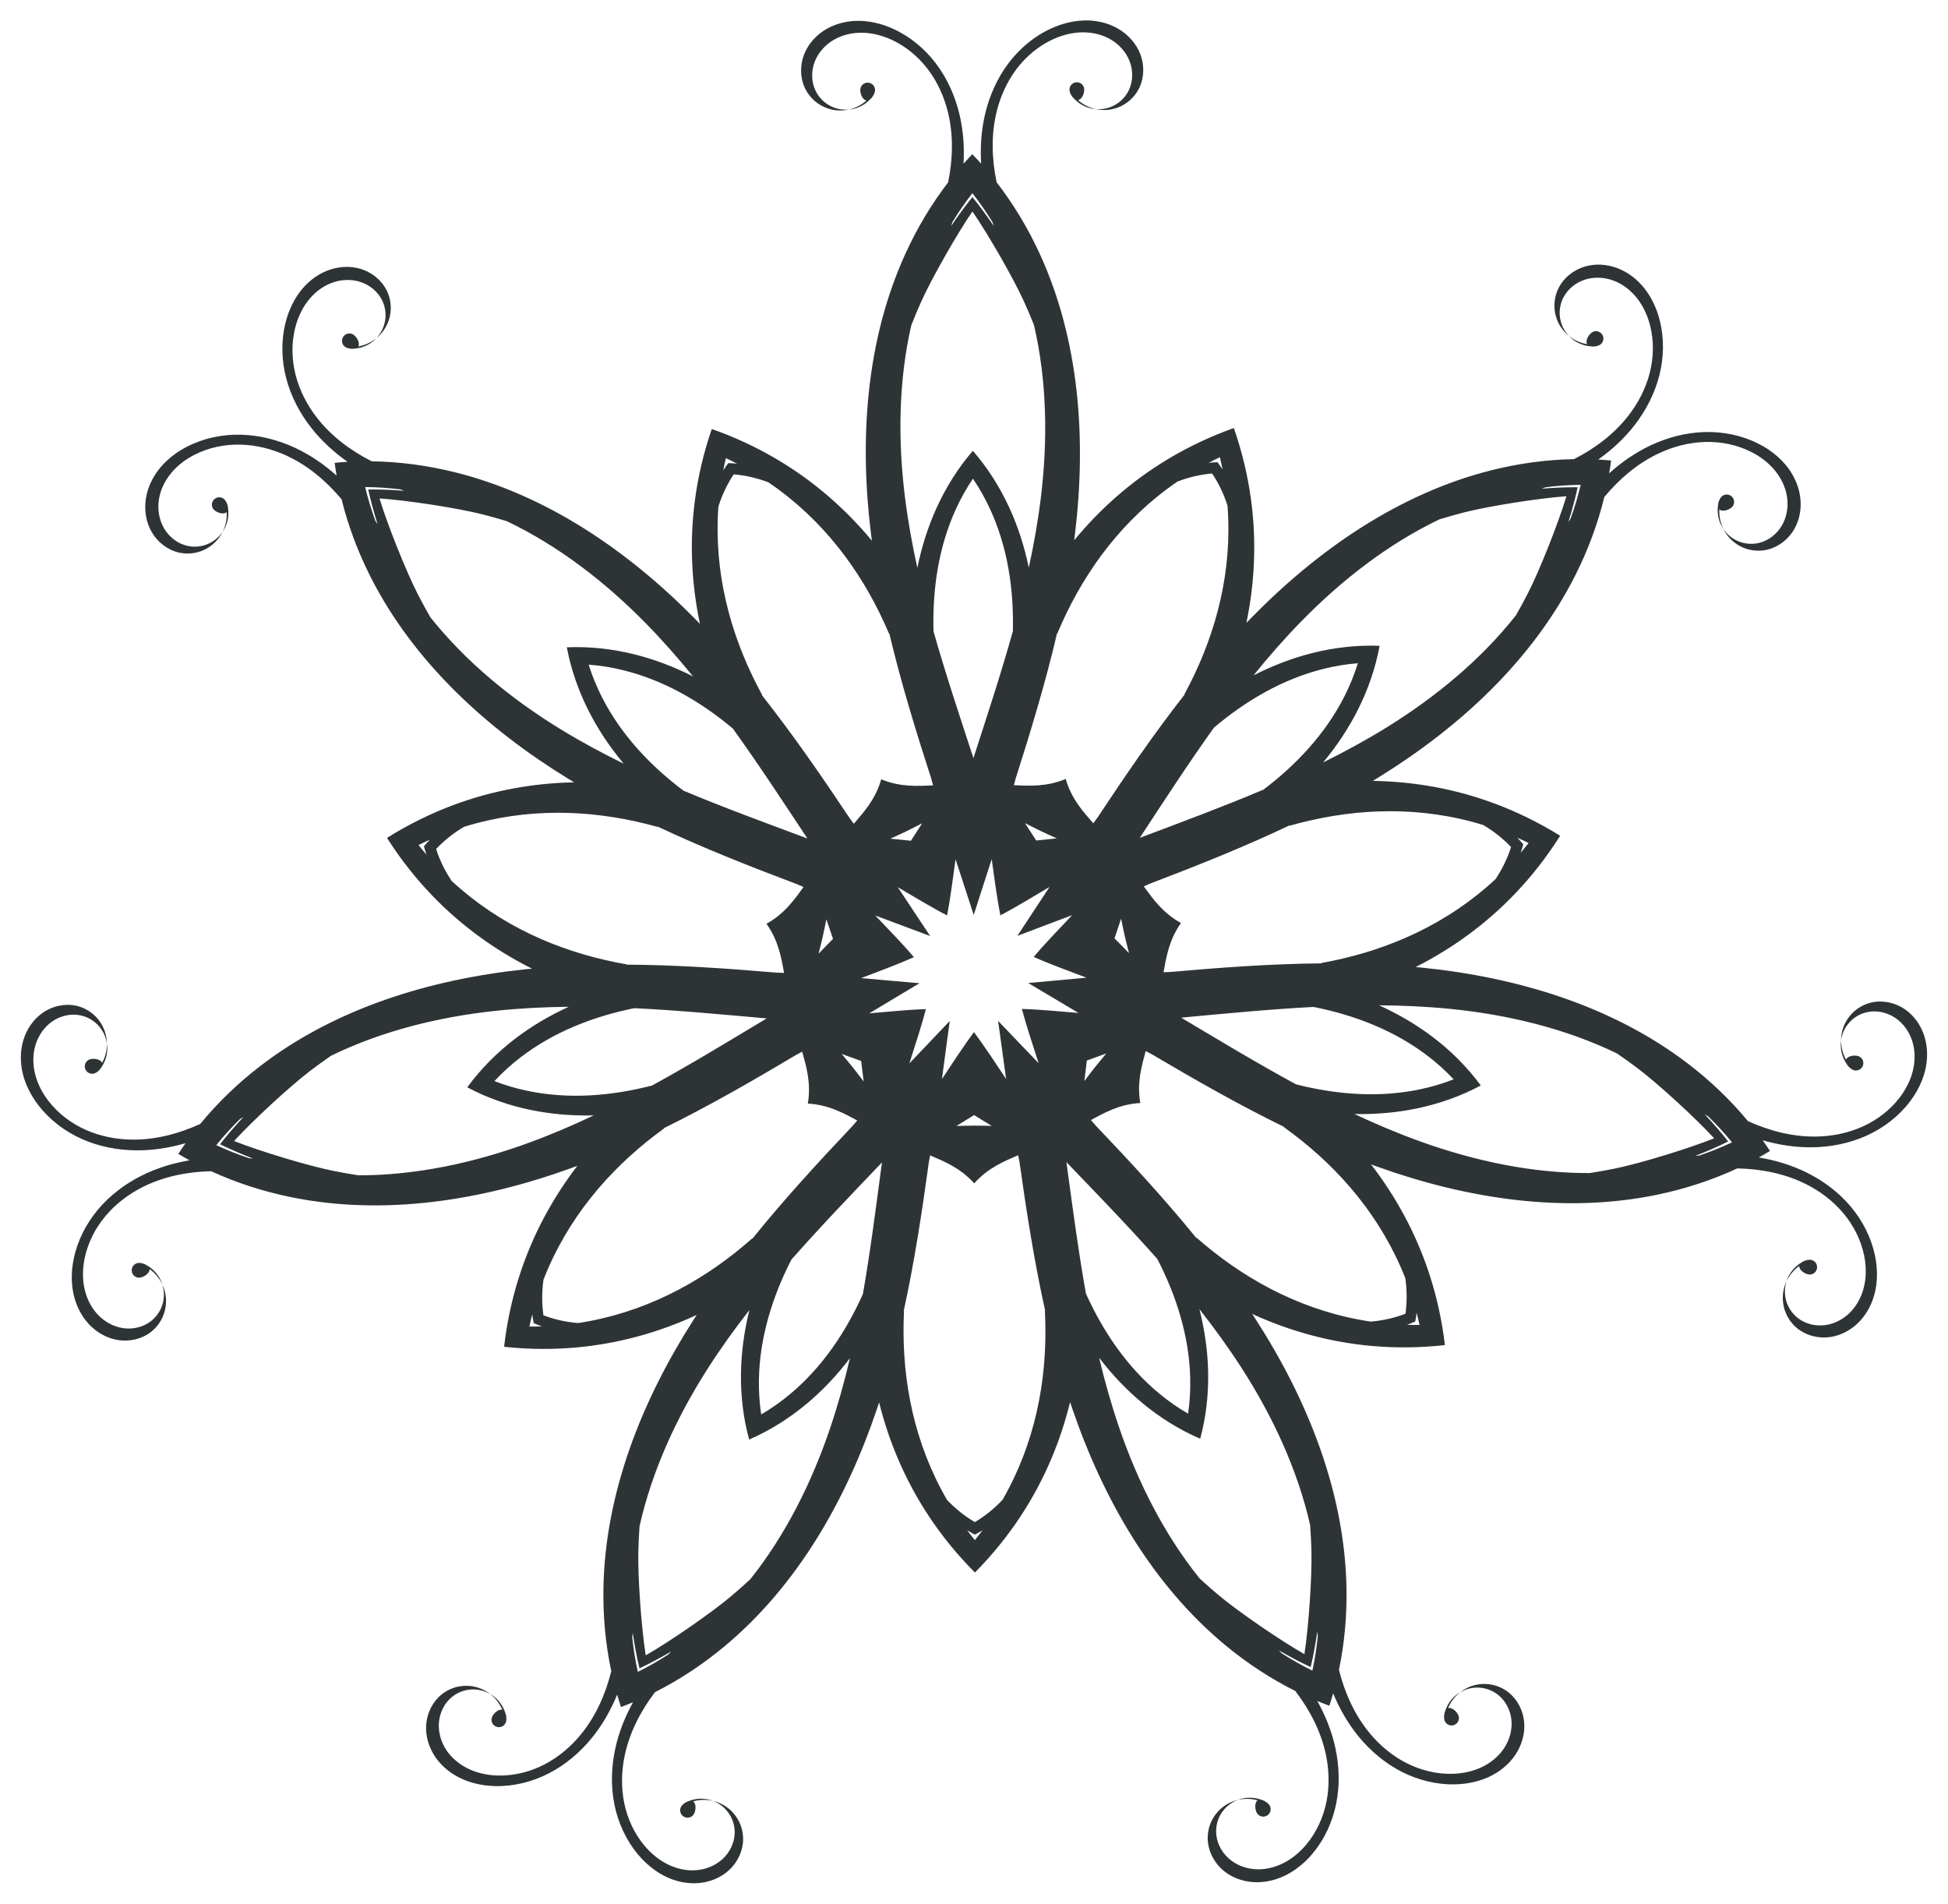 <?xml version="1.0" encoding="UTF-8"?>
<!DOCTYPE svg  PUBLIC '-//W3C//DTD SVG 1.1//EN'  'http://www.w3.org/Graphics/SVG/1.1/DTD/svg11.dtd'>
<svg enable-background="new 0 0 1673.549 1635.079" version="1.1" viewBox="0 0 1673.5 1635.1" xml:space="preserve" xmlns="http://www.w3.org/2000/svg">
<g fill="#2E3436">
	<path d="m1060 367.65c-20.043 7.119-38.948 16.091-56.344 26.514-32.126 19.25-58.85 43.21-80.849 69.911 0.243-1.881 0.486-3.761 0.714-5.645 9.798-81.262 3.855-166.15-30.329-240.52-9.987-21.733-22.369-42.442-37.019-61.354-4.105-19.875-4.814-40.41-0.105-60.06 3.193-13.326 8.896-26.124 17.13-37.078 8.234-10.953 19.054-20.037 31.524-25.718 7.734-3.523 16.112-5.721 24.608-5.911 8.497-0.189 17.116 1.69 24.495 5.905 7.38 4.215 13.446 10.829 16.554 18.739 3.107 7.91 3.111 17.095-0.503 24.787-2.079 4.424-5.29 8.314-9.256 11.171-3.966 2.857-8.698 4.682-13.552 5.254-1.909 0.225-3.824 0.249-5.74 0.09 3.621 0.779 7.355 0.974 11.034 0.54 5.655-0.666 11.131-2.798 15.751-6.126 4.62-3.328 8.369-7.842 10.791-12.995 4.21-8.959 4.234-19.697 0.615-28.912-3.619-9.214-10.713-16.873-19.308-21.782-8.596-4.91-18.606-7.128-28.503-6.908-6.186 0.138-12.332 1.2-18.264 2.977-0.89 0.267-1.788 0.537-2.668 0.836l-7e-4 -0.002c-2.638 0.898-5.223 1.948-7.756 3.102-14.526 6.616-27.14 17.186-36.731 29.944-9.591 12.758-16.202 27.649-19.921 43.171-3.375 14.083-4.354 28.557-3.499 43.002-2.469-2.755-4.991-5.462-7.566-8.117-2.565 2.665-5.078 5.381-7.537 8.145 0.802-14.448-0.23-28.918-3.657-42.989-3.777-15.508-10.442-30.374-20.08-43.097-9.638-12.723-22.292-23.246-36.841-29.809-2.538-1.145-5.126-2.186-7.768-3.074l-7e-4 0.002c-0.881-0.296-1.78-0.563-2.671-0.826-5.938-1.755-12.088-2.794-18.274-2.909-9.897-0.184-19.9 2.071-28.477 7.013-8.577 4.941-15.642 12.626-19.228 21.853-3.586 9.228-3.522 19.966 0.721 28.909 2.441 5.144 6.207 9.644 10.838 12.955 4.632 3.311 10.116 5.423 15.774 6.068 3.68 0.42 7.414 0.212 11.032-0.581-1.915 0.166-3.83 0.149-5.74-0.069-4.857-0.554-9.595-2.361-13.572-5.204s-7.202-6.721-9.297-11.137c-3.643-7.678-3.673-16.863-0.595-24.785 3.079-7.921 9.121-14.557 16.485-18.8 7.363-4.242 15.976-6.153 24.473-5.995 8.497 0.158 16.883 2.326 24.63 5.82 12.491 5.635 23.344 14.679 31.618 25.602 8.274 10.924 14.024 23.7 17.267 37.014 4.781 19.633 4.148 40.17 0.116 60.06-14.58 18.966-26.886 39.72-36.793 61.49-33.911 74.493-39.541 159.4-29.445 240.63 0.234 1.883 0.484 3.763 0.734 5.642-22.097-26.619-48.908-50.481-81.105-69.613-17.434-10.359-36.372-19.262-56.441-26.307-6.931 20.108-11.703 40.484-14.4 60.583-4.98 37.12-2.909 72.952 4.25 106.8-1.319-1.363-2.637-2.725-3.968-4.077-57.425-58.326-127.5-106.61-206.95-126.25-23.218-5.742-47.129-8.973-71.05-9.311-18.098-9.182-34.595-21.431-47.022-37.365-8.428-10.805-14.878-23.243-18.308-36.511-3.43-13.267-3.786-27.39-0.453-40.681 2.068-8.243 5.573-16.164 10.722-22.925 5.149-6.761 11.993-12.328 19.889-15.469 7.897-3.141 16.85-3.761 24.972-1.259 8.122 2.502 15.306 8.226 19.065 15.848 2.163 4.384 3.202 9.32 2.963 14.202-0.239 4.882-1.762 9.72-4.342 13.871-1.015 1.633-2.19 3.145-3.509 4.543 2.867-2.345 5.347-5.144 7.302-8.29 3.005-4.836 4.753-10.447 5.031-16.134 0.278-5.687-0.913-11.432-3.432-16.539-4.379-8.878-12.76-15.591-22.221-18.507-9.46-2.915-19.871-2.145-29.068 1.514-9.198 3.659-17.174 10.103-23.172 17.977-3.749 4.922-6.751 10.39-9.06 16.135-0.346 0.862-0.695 1.733-1.01 2.607l-0.002-5e-4c-0.943 2.623-1.733 5.298-2.411 7.998-3.884 15.482-3.485 31.934 0.51 47.388 3.995 15.453 11.516 29.906 21.332 42.492 8.907 11.419 19.612 21.209 31.439 29.546-3.693 0.213-7.382 0.497-11.064 0.855 0.484 3.667 1.041 7.325 1.669 10.971-10.796-9.635-22.752-17.85-35.89-23.944-14.479-6.716-30.258-10.774-46.215-11.172-15.957-0.397-32.073 2.934-46.276 10.218-2.477 1.27-4.905 2.645-7.246 4.157l8e-4 0.002c-0.78 0.504-1.55 1.041-2.311 1.573-5.074 3.548-9.722 7.709-13.668 12.474-6.315 7.623-10.788 16.849-12.272 26.636-1.485 9.786 0.119 20.102 5.097 28.658 4.979 8.557 13.414 15.202 23.052 17.461 5.543 1.299 11.41 1.16 16.886-0.396 5.477-1.557 10.548-4.528 14.579-8.549 2.623-2.616 4.788-5.664 6.424-8.987-1.064 1.601-2.271 3.087-3.632 4.445-3.461 3.452-7.828 6.029-12.53 7.366-4.702 1.337-9.745 1.44-14.504 0.325-8.274-1.939-15.474-7.642-19.748-14.988-4.273-7.346-5.694-16.207-4.42-24.61 1.274-8.402 5.15-16.327 10.572-22.872 5.422-6.545 12.345-11.75 19.907-15.628 12.194-6.252 26.031-9.098 39.73-8.757 13.7 0.342 27.274 3.812 39.705 9.579 18.331 8.503 33.992 21.802 47.029 37.356 5.738 23.224 14.292 45.785 25.135 67.104 37.098 72.958 99.971 130.3 169.77 173.05 1.618 0.991 3.244 1.967 4.869 2.944-34.589 0.679-69.961 6.764-104.99 20.008-18.969 7.171-37.737 16.427-55.758 27.725 11.4 17.956 24.354 34.391 38.387 49.031 25.917 27.037 55.222 47.759 86.149 63.265-1.887 0.181-3.775 0.363-5.662 0.56-81.405 8.53-162.84 33.213-227.74 83.089-18.966 14.573-36.4 31.253-51.579 49.743-18.463 8.425-38.325 13.685-58.53 13.467-13.702-0.148-27.448-2.86-39.96-8.45-12.511-5.59-23.775-14.117-32.088-25.01-5.156-6.756-9.163-14.435-11.238-22.676-2.075-8.242-2.161-17.063 0.306-25.195 2.468-8.133 7.566-15.519 14.586-20.309 7.021-4.79 15.974-6.837 24.277-5.025 4.776 1.042 9.283 3.308 12.951 6.538 3.668 3.231 6.5 7.438 8.138 12.043 0.644 1.812 1.093 3.673 1.365 5.576-0.046-3.704-0.688-7.387-1.929-10.878-1.907-5.365-5.205-10.23-9.477-13.993-4.273-3.763-9.508-6.414-15.07-7.628-9.671-2.111-20.145 0.255-28.324 5.834-8.177 5.579-14.066 14.199-16.94 23.671-2.874 9.473-2.809 19.726-0.392 29.325 1.511 6 3.914 11.756 6.966 17.143 0.458 0.808 0.921 1.624 1.409 2.415l-0.001 1e-3c1.462 2.373 3.061 4.658 4.75 6.872 9.683 12.689 22.794 22.635 37.367 29.147 14.573 6.511 30.561 9.643 46.522 9.815 14.481 0.156 28.81-2.11 42.702-6.158-2.137 3.02-4.214 6.081-6.23 9.183 3.169 1.908 6.376 3.753 9.618 5.535-14.264 2.433-28.142 6.659-41.097 13.131-14.279 7.133-27.289 16.939-37.549 29.167-10.259 12.228-17.703 26.905-20.864 42.551-0.551 2.729-0.99 5.484-1.268 8.257l0.002 4e-4c-0.092 0.924-0.153 1.861-0.211 2.788-0.39 6.179-0.034 12.407 1.23 18.464 2.023 9.69 6.447 18.94 13.174 26.203 6.725 7.263 15.79 12.44 25.584 13.883 9.794 1.442 20.249-1.009 28.024-7.136 4.472-3.524 8.021-8.197 10.218-13.45 2.198-5.253 3.036-11.07 2.406-16.728-0.41-3.682-1.443-7.275-3.021-10.626 0.588 1.83 0.998 3.701 1.211 5.612 0.541 4.858-0.167 9.88-2.054 14.389-1.887 4.51-4.95 8.517-8.789 11.542-6.675 5.26-15.623 7.333-24.031 6.095-8.408-1.239-16.222-5.653-21.997-11.888-5.775-6.235-9.554-14.206-11.291-22.526-1.736-8.319-1.49-16.977 0.193-25.308 2.715-13.432 9.117-26.025 17.925-36.522 8.809-10.498 19.985-18.946 32.244-25.07 18.077-9.03 38.239-12.982 58.528-13.478 21.735 9.994 44.707 17.373 68.136 22.188 80.171 16.484 164.2 3.08 241.15-24.838 1.784-0.647 3.56-1.309 5.337-1.971-21.035 27.466-38.332 58.915-49.82 94.562-6.22 19.302-10.686 39.746-13.088 60.879 21.146 2.283 42.073 2.401 62.268 0.558 37.297-3.405 71.77-13.397 103.18-27.908-1.035 1.589-2.07 3.178-3.092 4.776-44.086 68.964-75.563 148.02-77.031 229.86-0.432 23.914 1.739 47.944 6.732 71.34-4.925 19.688-13.196 38.496-25.965 54.157-8.659 10.621-19.35 19.677-31.521 25.973-12.171 6.296-25.861 9.786-39.561 9.494-8.497-0.182-16.999-1.836-24.736-5.352-7.737-3.516-14.688-8.949-19.507-15.948-4.82-7-7.416-15.591-6.784-24.066 0.632-8.475 4.614-16.752 11.208-22.114 3.793-3.084 8.374-5.195 13.187-6.049s9.868-0.445 14.49 1.146c1.818 0.626 3.553 1.435 5.21 2.41-2.924-2.273-6.204-4.068-9.707-5.274-5.383-1.854-11.243-2.309-16.849-1.315-5.606 0.994-10.943 3.434-15.36 7.026-7.681 6.245-12.361 15.909-13.098 25.782-0.737 9.872 2.331 19.85 7.945 28.003 5.614 8.153 13.671 14.496 22.683 18.591 5.633 2.559 11.632 4.27 17.746 5.243 0.917 0.146 1.844 0.292 2.766 0.404l-1e-4 0.002c2.767 0.336 5.551 0.511 8.334 0.57 15.958 0.341 31.909-3.708 46.086-11.042 14.177-7.334 26.594-17.882 36.68-30.252 9.151-11.224 16.313-23.84 21.81-37.225 1.029 3.553 2.127 7.087 3.295 10.596 3.468-1.288 6.91-2.645 10.324-4.069-6.992 12.669-12.34 26.154-15.358 40.318-3.326 15.611-3.771 31.897-0.608 47.542 3.164 15.645 9.998 30.616 20.259 42.842 1.79 2.133 3.67 4.193 5.665 6.139l0.001-0.001c0.665 0.649 1.36 1.28 2.048 1.903 4.588 4.157 9.679 7.763 15.202 10.55 8.837 4.46 18.827 6.768 28.7 6.038 9.871-0.73 19.571-4.589 26.805-11.346 7.234-6.758 11.836-16.46 11.893-26.359 0.033-5.694-1.408-11.382-4.144-16.375-2.737-4.993-6.762-9.275-11.579-12.311-3.134-1.975-6.588-3.408-10.192-4.263 1.798 0.681 3.515 1.527 5.142 2.552 4.136 2.606 7.62 6.29 9.97 10.577 2.349 4.287 3.573 9.18 3.544 14.068-0.049 8.498-4.007 16.787-10.218 22.588-6.211 5.801-14.534 9.158-23.01 9.785-8.475 0.628-17.064-1.388-24.651-5.217-7.587-3.829-14.202-9.421-19.666-15.93-8.809-10.497-14.663-23.354-17.378-36.786-2.716-13.432-2.352-27.438 0.503-40.84 4.21-19.763 13.692-37.991 25.954-54.162 21.365-10.762 41.457-24.121 59.829-39.437 62.874-52.403 104.79-126.46 130.93-204.02 0.606-1.798 1.196-3.6 1.786-5.402 8.359 33.571 22.162 66.702 42.869 97.91 11.212 16.898 24.412 33.136 39.437 48.191 14.969-15.11 28.11-31.397 39.26-48.335 20.592-31.283 34.274-64.465 42.509-98.066 0.597 1.8 1.194 3.6 1.806 5.395 26.431 77.466 68.616 151.37 131.68 203.54 18.428 15.248 38.569 28.533 59.973 39.216 12.322 16.126 21.87 34.319 26.153 54.066 2.905 13.392 3.32 27.396 0.653 40.838-2.666 13.441-8.473 26.32-17.243 36.849-5.44 6.53-12.034 12.145-19.607 16.002-7.573 3.857-16.154 5.904-24.631 5.308-8.478-0.596-16.813-3.923-23.045-9.701-6.232-5.779-10.221-14.052-10.301-22.55-0.046-4.888 1.159-9.786 3.493-14.081s5.805-7.992 9.931-10.614c1.623-1.031 3.338-1.883 5.133-2.571-3.601 0.869-7.049 2.314-10.176 4.301-4.806 3.053-8.815 7.35-11.533 12.354-2.718 5.003-4.138 10.696-4.084 16.39 0.094 9.899 4.731 19.584 11.99 26.315 7.259 6.731 16.973 10.554 26.847 11.248 9.875 0.695 19.857-1.651 28.677-6.143 5.513-2.808 10.591-6.432 15.164-10.606 0.686-0.626 1.378-1.26 2.041-1.911l0.001 0.001c1.988-1.954 3.86-4.021 5.642-6.16 10.216-12.263 16.996-27.259 20.102-42.916 3.106-15.656 2.6-31.941-0.783-47.539-3.07-14.153-8.468-27.618-15.506-40.261 3.42 1.411 6.867 2.755 10.339 4.031 1.155-3.514 2.24-7.051 3.256-10.608 5.546 13.365 12.754 25.954 21.947 37.145 10.132 12.333 22.587 22.836 36.791 30.117 14.204 7.281 30.17 11.272 46.126 10.872 2.783-0.07 5.567-0.255 8.332-0.601l-1e-4 -0.002c0.922-0.116 1.848-0.265 2.765-0.414 6.111-0.995 12.104-2.728 17.727-5.308 8.997-4.128 17.03-10.5 22.614-18.674 5.584-8.173 8.615-18.163 7.842-28.032-0.773-9.87-5.489-19.516-13.193-25.733-4.431-3.576-9.776-5.996-15.386-6.97-5.61-0.974-11.468-0.497-16.844 1.377-3.498 1.219-6.771 3.026-9.687 5.31 1.653-0.981 3.386-1.796 5.201-2.429 4.616-1.608 9.669-2.036 14.486-1.2 4.816 0.836 9.405 2.93 13.209 6 6.614 5.337 10.626 13.6 11.289 22.072 0.663 8.473-1.902 17.073-6.696 24.091-4.793 7.017-11.724 12.476-19.448 16.02-7.724 3.544-16.22 5.23-24.716 5.443-13.699 0.342-27.401-3.097-39.595-9.348-12.195-6.252-22.919-15.268-31.617-25.857-12.826-15.614-21.166-34.392-26.164-54.062 4.907-23.414 6.989-47.452 6.47-71.364-1.769-81.829-33.536-160.77-77.875-229.57-1.028-1.595-2.069-3.18-3.11-4.765 31.458 14.396 65.968 24.261 103.28 27.529 20.202 1.769 41.128 1.574 62.266-0.787-2.48-21.124-7.021-41.552-13.312-60.831-11.619-35.605-29.032-66.99-50.168-94.378 1.779 0.655 3.558 1.311 5.345 1.952 77.045 27.635 161.12 40.73 241.24 23.951 23.41-4.901 46.355-12.364 68.054-22.438 20.29 0.421 40.468 4.299 58.577 13.262 12.281 6.079 23.489 14.486 32.336 24.952 8.847 10.465 15.295 23.035 18.059 36.456 1.714 8.324 1.992 16.981 0.286 25.307-1.706 8.326-5.456 16.311-11.208 22.567-5.752 6.257-13.55 10.699-21.953 11.969-8.403 1.269-17.359-0.771-24.053-6.006-3.85-3.011-6.928-7.008-8.831-11.51s-2.63-9.521-2.107-14.382c0.206-1.911 0.608-3.784 1.19-5.616-1.566 3.357-2.586 6.954-2.982 10.637-0.609 5.661 0.251 11.475 2.467 16.719 2.217 5.244 5.783 9.904 10.268 13.412 7.798 6.098 18.261 8.511 28.05 7.033 9.788-1.478 18.834-6.689 25.533-13.977 6.7-7.287 11.09-16.554 13.077-26.251 1.242-6.061 1.575-12.29 1.162-18.468-0.062-0.927-0.126-1.863-0.221-2.787l0.002-2e-4c-0.288-2.772-0.737-5.525-1.298-8.252-3.218-15.634-10.716-30.284-21.02-42.474-10.304-12.19-23.351-21.948-37.656-29.028-12.979-6.424-26.872-10.599-41.145-12.98 3.236-1.794 6.436-3.651 9.598-5.57-2.027-3.094-4.116-6.148-6.264-9.16 13.907 3.997 28.244 6.21 42.724 6.001 15.96-0.231 31.936-3.421 46.485-9.986 14.549-6.566 27.624-16.56 37.26-29.284 1.681-2.22 3.271-4.511 4.725-6.889l-0.002-1e-3c0.484-0.793 0.945-1.61 1.4-2.42 3.032-5.398 5.414-11.164 6.903-17.169 2.382-9.608 2.409-19.861-0.5-29.324-2.908-9.461-8.829-18.059-17.027-23.608-8.198-5.549-18.681-7.877-28.345-5.73-5.558 1.235-10.783 3.905-15.042 7.684-4.259 3.779-7.538 8.656-9.426 14.028-1.228 3.495-1.856 7.181-1.888 10.885 0.264-1.904 0.707-3.767 1.344-5.581 1.621-4.612 4.437-8.829 8.094-12.073 3.656-3.244 8.155-5.526 12.927-6.586 8.296-1.843 17.258 0.172 24.296 4.936 7.037 4.764 12.163 12.132 14.66 20.255 2.498 8.123 2.444 16.945 0.399 25.194-2.045 8.249-6.024 15.942-11.155 22.718-8.273 10.924-19.506 19.492-31.996 25.128-12.491 5.636-26.227 8.399-39.928 8.597-20.204 0.293-40.085-4.894-58.58-13.251-15.246-18.435-32.742-35.05-51.761-49.553-65.08-49.637-146.61-74.02-228.04-82.251-1.888-0.191-3.776-0.365-5.664-0.54 30.869-15.62 60.098-36.449 85.915-63.582 13.979-14.691 26.873-31.174 38.207-49.172-18.062-11.232-36.864-20.418-55.859-27.52-35.081-13.115-70.476-19.07-105.07-19.622 1.622-0.983 3.244-1.965 4.858-2.962 69.642-43.006 132.3-100.58 169.13-173.67 10.765-21.358 19.235-43.951 24.888-67.196 12.98-15.601 28.592-28.958 46.891-37.528 12.41-5.812 25.971-9.332 39.669-9.724 13.698-0.392 27.546 2.404 39.762 8.611 7.577 3.85 14.518 9.03 19.964 15.555 5.446 6.525 9.351 14.435 10.656 22.833 1.305 8.398-0.083 17.264-4.329 24.626-4.247 7.362-11.426 13.091-19.693 15.061-4.755 1.133-9.799 1.048-14.505-0.272-4.707-1.319-9.084-3.881-12.557-7.32-1.366-1.353-2.579-2.835-3.649-4.432 1.648 3.317 3.825 6.357 6.457 8.964 4.046 4.006 9.128 6.958 14.61 8.495 5.482 1.537 11.349 1.654 16.888 0.334 9.63-2.294 18.04-8.97 22.987-17.545 4.947-8.575 6.513-18.896 4.992-28.676-1.52-9.782-6.028-18.992-12.37-26.591-3.965-4.75-8.627-8.894-13.714-12.423-0.763-0.529-1.535-1.063-2.317-1.565l9e-4 -0.002c-2.347-1.503-4.779-2.869-7.261-4.13-14.229-7.231-30.358-10.504-46.313-10.048-15.955 0.456-31.719 4.572-46.173 11.342-13.115 6.142-25.041 14.401-35.802 24.076 0.615-3.648 1.158-7.308 1.629-10.977-3.683-0.344-7.373-0.615-11.067-0.814 11.796-8.381 22.466-18.21 31.33-29.662 9.77-12.622 17.237-27.102 21.175-42.57 3.938-15.468 4.276-31.922 0.335-47.389-0.687-2.698-1.487-5.37-2.44-7.989l-0.002 5e-4c-0.318-0.873-0.67-1.743-1.019-2.603-2.33-5.737-5.353-11.193-9.119-16.102-6.027-7.853-14.026-14.267-23.238-17.892-9.21-3.626-19.624-4.357-29.074-1.408-9.45 2.95-17.806 9.695-22.152 18.588-2.5 5.115-3.67 10.865-3.371 16.551 0.299 5.686 2.068 11.291 5.09 16.116 1.967 3.139 4.457 5.928 7.332 8.263-1.324-1.394-2.505-2.901-3.525-4.531-2.595-4.142-4.136-8.974-4.393-13.855-0.257-4.882 0.764-9.821 2.91-14.213 3.732-7.635 10.894-13.386 19.007-15.918 8.113-2.531 17.068-1.945 24.977 1.167 7.908 3.112 14.772 8.654 19.946 15.396 5.174 6.742 8.708 14.65 10.806 22.885 3.382 13.279 3.078 27.403-0.303 40.683-3.381 13.28-9.786 25.742-18.174 36.578-12.368 15.979-28.82 28.288-46.884 37.537-23.919 0.426-47.818 3.745-71.015 9.572-79.384 19.933-149.28 68.47-206.49 127.01-1.326 1.357-2.64 2.725-3.954 4.092 7.035-33.873 8.974-69.712 3.857-106.81-2.769-20.089-7.617-40.447-14.621-60.529zm-224.64-201.72c6.237 7.938 12.002 16.254 17.286 24.87 0.119 0.372 0.236 0.745 0.357 1.116 0.242 0.741 0.499 1.475 0.747 2.212-6.077-8.989-12.23-17.317-18.384-24.846-6.126 7.552-12.249 15.902-18.292 24.913 0.246-0.739 0.5-1.474 0.739-2.215 0.12-0.371 0.235-0.745 0.353-1.117 5.252-8.635 10.987-16.972 17.195-24.933zm-521.66 252.4c10.095 0.073 20.191 0.751 30.222 1.991 0.365 0.138 0.729 0.28 1.095 0.417 0.73 0.273 1.464 0.53 2.196 0.795-10.816-0.854-21.164-1.235-30.887-1.118 2.084 9.498 4.796 19.491 8.073 29.834-0.424-0.653-0.841-1.31-1.271-1.959-0.216-0.325-0.436-0.648-0.653-0.972-3.476-9.49-6.419-19.172-8.773-28.989zm-127.92 565.22c6.351-7.847 13.176-15.318 20.4-22.387 0.336-0.199 0.674-0.395 1.008-0.596 0.668-0.401 1.327-0.814 1.991-1.221-7.411 7.925-14.161 15.776-20.132 23.451 8.726 4.292 18.229 8.403 28.359 12.29-0.775-0.075-1.548-0.159-2.324-0.227-0.389-0.034-0.778-0.063-1.167-0.095-9.587-3.199-18.991-6.935-28.134-11.215zm362.15 452.42c-2.175-9.858-3.761-19.852-4.784-29.907 0.054-0.387 0.111-0.773 0.163-1.16 0.103-0.772 0.191-1.545 0.287-2.317 1.575 10.735 3.505 20.908 5.783 30.362 8.796-4.146 17.935-9.013 27.29-14.509-0.542 0.559-1.09 1.111-1.627 1.675-0.269 0.283-0.534 0.569-0.802 0.853-8.479 5.501-17.263 10.524-26.31 15.004zm579.52-1.065c-9.063-4.446-17.866-9.437-26.365-14.907-0.269-0.283-0.535-0.569-0.805-0.85-0.539-0.562-1.089-1.112-1.633-1.669 9.375 5.462 18.532 10.295 27.343 14.409 2.243-9.462 4.136-19.642 5.671-30.383 0.099 0.772 0.189 1.545 0.295 2.316 0.053 0.387 0.112 0.773 0.167 1.159-0.986 10.058-2.535 20.058-4.674 29.924zm360.49-453.75c-9.127 4.314-18.518 8.085-28.093 11.319-0.389 0.034-0.778 0.064-1.167 0.1-0.776 0.071-1.549 0.158-2.323 0.236 10.116-3.924 19.604-8.07 28.314-12.394-5.999-7.653-12.778-15.48-20.218-23.377 0.665 0.404 1.326 0.815 1.995 1.213 0.335 0.199 0.674 0.395 1.01 0.592 7.25 7.042 14.102 14.488 20.482 22.312zm-129.99-564.75c-2.318 9.825-5.225 19.518-8.666 29.021-0.216 0.325-0.435 0.648-0.65 0.974-0.428 0.651-0.842 1.309-1.264 1.963 3.239-10.355 5.914-20.358 7.963-29.864-9.724-0.081-20.07 0.338-30.883 1.232 0.731-0.269 1.464-0.528 2.193-0.803 0.365-0.138 0.729-0.281 1.093-0.421 10.026-1.277 20.12-1.992 30.214-2.102zm-522.56-234.76c13.266 19.099 35.061 56.961 44.386 77.52 2.784 6.138 5.68 12.981 8.505 20.028 11.127 47.835 11.91 98.332 6.007 147.3-2.479 20.557-6.074 40.885-10.46 61.05-3.68-17.7-9.144-34.972-16.722-51.459-8.108-17.64-18.601-34.252-31.337-48.888-12.682 14.683-23.114 31.334-31.157 49.003-7.518 16.514-12.918 33.807-16.532 51.52-4.46-20.149-8.131-40.463-10.685-61.011-6.083-48.944-5.486-99.443 5.465-147.32 2.799-7.057 5.67-13.911 8.431-20.059 9.249-20.593 30.905-58.535 44.1-77.682zm-509.38 246.46c23.204 1.536 66.394 8.103 88.281 13.631 6.535 1.651 13.691 3.653 20.961 5.838 44.337 21.125 84.305 51.997 118.91 87.142 14.527 14.755 28.178 30.24 41.209 46.242-16.133-8.159-33.044-14.656-50.658-19.01-18.847-4.659-38.377-6.813-57.761-5.981 3.572 19.07 10.086 37.608 18.886 54.913 8.224 16.174 18.377 31.178 29.972 45.048-18.534-9.076-36.705-18.872-54.362-29.686-42.059-25.76-81.168-57.713-111.77-96.125-3.772-6.588-7.341-13.106-10.426-19.099-10.334-20.071-26.495-60.658-33.238-82.913zm-124.9 551.91c15.668-17.183 47.731-46.857 65.699-60.522 5.365-4.08 11.392-8.426 17.634-12.748 44.16-21.493 93.216-33.492 142.27-38.633 20.594-2.158 41.211-3.175 61.847-3.387-16.437 7.526-32.061 16.696-46.448 27.753-15.394 11.83-29.254 25.757-40.69 41.43 17.137 9.097 35.691 15.562 54.708 19.472 17.773 3.654 35.834 5.071 53.907 4.654-18.652 8.832-37.639 16.931-57.104 23.993-46.363 16.822-95.729 27.477-144.84 27.453-7.503-1.158-14.824-2.432-21.432-3.756-22.135-4.435-63.944-17.105-85.548-25.709zm353.63 441.77c-3.666-22.964-6.874-66.532-6.356-89.101 0.155-6.738 0.515-14.16 1.027-21.735 10.729-47.926 31.934-93.762 58.498-135.32 11.153-17.446 23.212-34.2 35.913-50.466-4.364 17.544-6.936 35.476-7.261 53.618-0.349 19.411 1.898 38.931 7.022 57.644 17.797-7.726 34.42-18.202 49.334-30.632 13.938-11.617 26.307-24.854 37.249-39.245-4.724 20.089-10.231 39.984-16.845 59.605-15.755 46.736-38.204 91.976-68.843 130.36-5.584 5.144-11.144 10.073-16.3 14.415-17.268 14.541-53.241 39.329-73.438 50.855zm565.87-1.04c-20.239-11.452-56.303-36.108-73.625-50.585-5.172-4.322-10.75-9.231-16.352-14.355-30.78-38.27-53.395-83.426-69.322-130.1-6.686-19.597-12.266-39.471-17.064-59.543 10.995 14.35 23.412 27.542 37.393 39.107 14.959 12.375 31.621 22.79 49.446 30.45 5.056-18.731 7.23-38.259 6.81-57.669-0.392-18.14-3.03-36.064-7.458-53.591 12.761 16.219 24.882 32.928 36.098 50.333 26.717 41.458 48.09 87.215 58.995 135.1 0.54 7.573 0.927 14.993 1.107 21.731 0.602 22.567-2.447 66.147-6.028 89.124zm352-443.06c-21.572 8.684-63.334 21.507-85.453 26.023-6.604 1.348-13.92 2.649-21.419 3.835-49.112 0.204-98.517-10.27-144.94-26.921-19.49-6.991-38.508-15.02-57.192-23.783 18.075 0.351 36.13-1.132 53.89-4.852 19.002-3.979 37.533-10.513 54.636-19.673-11.493-15.632-25.404-29.507-40.842-41.28-14.427-11.004-30.085-20.117-46.55-27.582 20.636 0.135 41.258 1.077 61.859 3.159 49.07 4.96 98.171 16.78 142.41 38.11 6.257 4.299 12.3 8.623 17.68 12.684 18.019 13.6 50.19 43.155 65.922 60.281zm-126.93-551.45c-6.661 22.28-22.674 62.926-32.933 83.035-3.063 6.004-6.608 12.535-10.356 19.137-30.461 38.524-69.453 70.62-111.42 96.535-17.618 10.88-35.752 20.742-54.253 29.886 11.544-13.913 21.642-28.954 29.806-45.158 8.736-17.338 15.182-35.899 18.684-54.982-19.387-0.761-38.909 1.465-57.739 6.193-17.598 4.419-34.485 10.978-50.588 19.196 12.972-16.05 26.566-31.585 41.039-46.394 34.473-35.272 74.327-66.291 118.59-87.579 7.263-2.212 14.411-4.24 20.94-5.915 21.867-5.608 65.033-12.334 88.23-13.955zm-509.86-15.101c5.676 8.33 10.631 17.162 14.839 26.318 14.975 32.58 20.378 68.731 19.483 104.73-10.221 36.528-22.16 72.709-33.881 108.95-11.855-36.194-23.926-72.33-34.281-108.82-1.027-35.999 4.243-72.169 19.098-104.8 4.175-9.171 9.097-18.022 14.742-26.372zm-330.12 159.73c10.052 0.756 20.046 2.389 29.828 4.807 34.809 8.605 66.441 26.921 94.031 50.067 22.186 30.766 43.03 62.658 64.053 94.416-35.689-13.298-71.468-26.391-106.45-41.047-28.785-21.642-53.779-48.314-70.032-80.276-4.567-8.982-8.418-18.349-11.427-27.969zm-80.948 357.69c6.858-7.387 14.366-14.183 22.356-20.324 28.431-21.849 62.473-35.161 97.772-42.3 37.887 1.836 75.817 5.425 113.75 8.789-32.648 19.612-65.193 39.421-98.464 57.637-34.868 9.012-71.304 11.923-106.43 4.702-9.87-2.029-19.594-4.859-28.992-8.504zm229.18 286.3c-1.5-9.968-2.131-20.075-1.951-30.15 0.644-35.851 11.461-70.766 27.888-102.81 25.058-28.476 51.512-55.894 77.796-83.457-5.023 37.753-9.826 75.549-16.329 112.92-14.694 32.879-35.135 63.181-62.679 86.139-7.74 6.452-16.015 12.29-24.725 17.364zm366.73-0.674c-8.728-5.042-17.024-10.85-24.789-17.273-27.628-22.856-48.181-53.083-62.996-85.908-6.64-37.346-11.582-75.123-16.744-112.86 26.385 27.466 52.94 54.786 78.102 83.17 16.545 31.988 27.491 66.863 28.266 102.71 0.218 10.074-0.377 20.184-1.84 30.157zm228.13-287.14c-9.384 3.68-19.098 6.545-28.96 8.611-35.095 7.35-71.542 4.573-106.44-4.311-33.338-18.093-65.955-37.783-98.676-57.274 37.924-3.504 75.841-7.231 113.72-9.207 35.325 7.009 69.416 20.195 97.926 41.94 8.012 6.111 15.546 12.879 22.431 20.241zm-82.263-357.39c-2.974 9.631-6.79 19.012-11.324 28.011-16.135 32.021-41.03 58.785-69.736 80.532-34.932 14.784-70.663 28.008-106.3 41.438 20.906-31.835 41.633-63.804 63.706-94.651 27.504-23.248 59.069-41.68 93.846-50.413 9.773-2.454 19.762-4.124 29.811-4.917zm-330.02 216.23c5.076-15.984 10.317-31.931 15.443-47.899 2.261 15.485 4.249 32.059 7.457 48.178 14.574-7.596 28.739-16.427 42.227-24.364-9.237 13.998-18.385 28.072-27.666 42.041 15.662-5.997 31.398-11.842 47.078-17.791-10.697 11.422-22.416 23.311-33.018 35.868 15.025 6.659 30.762 12.227 45.376 17.824-16.703 1.506-33.411 3.128-50.118 4.582 14.454 8.505 28.835 17.164 43.262 25.715-15.6-1.241-32.201-2.991-48.629-3.451 4.162 15.899 9.62 31.674 14.357 46.589-11.591-12.12-23.277-24.171-34.83-36.327 2.362 16.604 4.559 33.246 6.869 49.856-8.756-12.97-17.738-27.041-27.622-40.171-9.835 13.167-18.766 27.27-27.474 40.272 2.249-16.619 4.385-33.269 6.686-49.881-11.509 12.199-23.15 24.292-34.697 36.455 4.681-14.932 10.082-30.728 14.185-46.642-16.426 0.52-33.021 2.331-48.616 3.63 14.396-8.604 28.744-17.315 43.167-25.874-16.713-1.392-33.426-2.953-50.135-4.397 14.594-5.65 30.31-11.277 45.31-17.99-10.648-12.518-22.41-24.363-33.149-35.746 15.702 5.891 31.459 11.678 47.143 17.617-9.332-13.935-18.532-27.975-27.82-41.939 13.516 7.887 27.714 16.666 42.316 24.208 3.148-16.13 5.075-32.712 7.279-48.205 5.184 15.949 10.484 31.877 15.619 47.842zm53.691-63.961c-3.453-5.249-6.569-10.319-9.653-14.931 4.441 2.261 8.968 4.566 13.557 6.785 4.604 2.187 9.236 4.273 13.781 6.319-5.527 0.484-11.43 1.231-17.685 1.827zm-107.62 0.198c-6.257-0.573-12.163-1.298-17.692-1.762 4.537-2.062 9.161-4.165 13.757-6.369 4.581-2.236 9.1-4.557 13.532-6.835-3.067 4.623-6.164 9.704-9.598 14.966zm-66.943 84.261c-4.349 4.534-8.599 8.7-12.408 12.733 1.217-4.833 2.456-9.759 3.598-14.727 1.108-4.976 2.111-9.956 3.094-14.841 1.702 5.28 3.744 10.87 5.717 16.835zm24.14 104.87c0.834 6.227 1.441 12.147 2.219 17.64-3.02-3.964-6.099-8.005-9.271-11.995-3.199-3.968-6.467-7.858-9.674-11.672 5.19 1.962 10.833 3.85 16.726 6.027zm97.045 46.515c5.388 3.231 10.395 6.447 15.175 9.264-4.982-0.111-10.061-0.222-15.158-0.231-5.097 0.027-10.176 0.157-15.158 0.286 4.769-2.834 9.764-6.069 15.141-9.32zm96.873-46.871c5.886-2.198 11.522-4.108 16.704-6.088-3.193 3.826-6.447 7.728-9.632 11.708-3.157 4.002-6.221 8.054-9.227 12.029 0.758-5.496 1.343-11.418 2.154-17.648zm23.754-104.96c1.951-5.972 3.972-11.569 5.655-16.856 1.001 4.882 2.022 9.858 3.148 14.83 1.161 4.963 2.418 9.886 3.652 14.714-3.825-4.019-8.089-8.169-12.455-12.688zm-41.908-136.89c-16.615 6.971-31.834 5.886-44.523 5.386 0.523-1.948 1.041-3.898 1.549-5.849 13.19-41.314 25.739-82.75 35.549-124.74 0.057 0.111 0.115 0.219 0.172 0.33 1.261-3.002 2.576-5.995 3.922-8.977 20.844-46.172 52.864-89.816 99.323-121.57 9.55-3.668 19.58-6.083 29.76-6.933 5.714 8.467 10.114 17.798 13.236 27.541 4.344 56.108-9.622 108.41-32.559 153.57-1.481 2.917-2.991 5.816-4.541 8.68 0.122-0.025 0.243-0.047 0.365-0.072-26.591 33.951-51.031 69.687-74.976 105.85-1.203 1.619-2.398 3.243-3.589 4.872-8.337-9.578-18.716-20.762-23.689-38.08zm-158.5 0.291c-4.909 17.336-15.247 28.559-23.549 38.167-1.197-1.624-2.399-3.244-3.607-4.858-24.077-36.071-48.649-71.718-75.365-105.57 0.122 0.024 0.243 0.046 0.365 0.071-1.561-2.858-3.081-5.752-4.573-8.663-23.103-45.084-37.261-97.329-33.123-153.45 3.087-9.754 7.452-19.101 13.135-27.589 10.182 0.812 20.221 3.19 29.785 6.823 46.576 31.587 78.756 75.112 99.769 121.21 1.357 2.977 2.683 5.965 3.955 8.962 0.057-0.111 0.115-0.219 0.171-0.33 9.964 41.958 22.666 83.347 36.007 124.61 0.516 1.95 1.04 3.897 1.571 5.844-12.686 0.547-27.901 1.688-44.542-5.222zm-98.594 124.1c10.493 14.647 12.822 29.727 15.158 42.208-2.016-0.077-4.032-0.147-6.048-0.209-43.214-3.666-86.403-6.68-129.53-6.899 0.095-0.08 0.187-0.161 0.283-0.241-3.208-0.562-6.418-1.178-9.624-1.826-49.653-10.047-99.327-31.552-140.63-69.78-5.701-8.495-10.288-17.736-13.381-27.471 6.983-7.455 15.102-13.821 23.905-19.033 53.735-16.72 107.83-14.742 156.97-2.431 3.173 0.795 6.336 1.621 9.473 2.495-0.052-0.113-0.1-0.226-0.151-0.34 39.016 18.37 79.295 34.245 119.88 49.543 1.846 0.812 3.696 1.616 5.548 2.415-7.482 10.259-16.077 22.867-31.854 31.569zm35.553 154.46c17.994 0.928 31.236 8.51 42.45 14.465-1.317 1.528-2.629 3.06-3.934 4.598-29.809 31.5-59.094 63.388-86.153 96.967-0.003-0.124-0.009-0.247-0.012-0.372-2.439 2.158-4.922 4.283-7.428 6.386-38.813 32.556-86.598 57.984-142.24 66.44-10.196-0.839-20.281-3.015-29.82-6.666-1.474-10.108-1.39-20.424 0.024-30.556 20.431-52.436 55.704-93.495 95.968-124.24 2.6-1.985 5.218-3.943 7.857-5.85-0.121-0.03-0.239-0.063-0.36-0.093 38.688-19.051 76.214-40.644 113.48-62.834 1.786-0.937 3.568-1.881 5.348-2.832 3.356 12.247 7.854 26.826 4.821 44.587zm142.93 68.507c11.945-13.49 26.128-19.115 37.777-24.17 0.374 1.982 0.753 3.964 1.142 5.942 6.042 42.946 12.714 85.723 22.096 127.81-0.099-0.075-0.199-0.147-0.298-0.222 0.166 3.252 0.28 6.519 0.361 9.789 1.254 50.643-8.659 103.86-36.738 152.63-7.013 7.449-15.002 13.976-23.805 19.158-8.822-5.149-16.835-11.648-23.875-19.071-28.258-48.667-38.366-101.84-37.299-152.49 0.069-3.271 0.171-6.538 0.325-9.79-0.099 0.075-0.198 0.148-0.297 0.223 9.227-42.126 15.742-84.927 21.626-127.9 0.381-1.98 0.753-3.963 1.12-5.947 11.667 5.012 25.871 10.585 37.865 24.031zm142.67-69.032c-3.099-17.75 1.346-32.346 4.657-44.605 1.783 0.944 3.569 1.882 5.358 2.812 37.344 22.052 74.948 43.507 113.71 62.416-0.121 0.031-0.239 0.064-0.359 0.095 2.646 1.898 5.271 3.845 7.879 5.821 40.376 30.595 75.8 71.524 96.424 123.89 1.451 10.127 1.574 20.443 0.137 30.556-9.526 3.687-19.603 5.9-29.796 6.776-55.668-8.251-103.55-33.503-142.48-65.916-2.514-2.093-5.005-4.21-7.452-6.359-0.003 0.125-0.008 0.247-0.011 0.372-27.182-33.479-56.584-65.259-86.509-96.649-1.31-1.533-2.628-3.06-3.951-4.583 11.193-5.997 24.406-13.627 42.397-14.621zm34.985-154.59c-15.809-8.644-24.45-21.22-31.97-31.451 1.85-0.806 3.696-1.617 5.539-2.436 40.525-15.447 80.745-31.47 119.69-49.984-0.051 0.114-0.099 0.227-0.15 0.34 3.133-0.886 6.293-1.724 9.463-2.53 49.095-12.492 103.18-14.669 156.98 1.854 8.822 5.18 16.964 11.516 23.975 18.945-3.057 9.746-7.61 19.004-13.28 27.52-41.159 38.379-90.754 60.067-140.37 70.296-3.204 0.66-6.412 1.288-9.618 1.862 0.096 0.08 0.188 0.161 0.284 0.24-43.123 0.378-86.301 3.551-129.5 7.376-2.015 0.069-4.031 0.147-6.047 0.231 2.29-12.49 4.563-27.578 15.003-42.263zm31.347-395.79c-1.306 0.043-2.612 0.109-3.915 0.198-1.213 0.082-2.423 0.188-3.632 0.309 3.15-1.647 6.349-3.24 9.594-4.777 0.835 3.492 1.596 6.983 2.285 10.471-0.663-1.018-1.339-2.028-2.034-3.025-0.747-1.071-1.514-2.13-2.298-3.176zm-420.29 0.773c-0.781 1.048-1.543 2.11-2.286 3.184-0.692 1-1.364 2.012-2.023 3.032 0.676-3.49 1.425-6.984 2.247-10.479 3.25 1.524 6.455 3.106 9.611 4.742-1.209-0.116-2.42-0.217-3.633-0.295-1.304-0.084-2.609-0.145-3.916-0.183zm-261.44 329.08c0.333 1.264 0.688 2.522 1.064 3.773 0.35 1.164 0.723 2.321 1.109 3.472-2.307-2.705-4.572-5.469-6.792-8.29 3.218-1.591 6.453-3.11 9.7-4.558-0.845 0.873-1.679 1.756-2.496 2.656-0.878 0.967-1.74 1.95-2.585 2.947zm94.276 409.58c1.196 0.528 2.4 1.035 3.613 1.521 1.128 0.452 2.265 0.882 3.406 1.298-3.553 0.117-7.126 0.165-10.716 0.141 0.763-3.508 1.592-6.984 2.484-10.426 0.156 1.205 0.327 2.408 0.521 3.608 0.208 1.29 0.439 2.576 0.693 3.858zm379 181.66c1.158-0.606 2.306-1.231 3.442-1.877 1.057-0.6 2.102-1.221 3.139-1.854-2.124 2.851-4.314 5.674-6.571 8.466-2.267-2.784-4.468-5.599-6.602-8.442 1.039 0.629 2.086 1.246 3.145 1.842 1.138 0.641 2.288 1.262 3.448 1.864zm378.33-183.05c0.248-1.283 0.475-2.57 0.678-3.861 0.19-1.201 0.356-2.404 0.507-3.61 0.905 3.438 1.746 6.911 2.522 10.416-3.59 0.037-7.163 0.002-10.717-0.102 1.14-0.42 2.275-0.854 3.401-1.31 1.211-0.49 2.414-1.002 3.607-1.534zm92.77-409.92c-0.848-0.994-1.714-1.974-2.595-2.938-0.821-0.897-1.658-1.777-2.506-2.647 3.252 1.436 6.492 2.944 9.716 4.522-2.209 2.83-4.465 5.602-6.761 8.315 0.382-1.153 0.75-2.311 1.096-3.476 0.372-1.252 0.722-2.511 1.05-3.777z"/>
	<path d="m931.18 75.11c-1.051-3.353-4.631-5.202-7.985-4.151-3.353 1.051-5.211 4.604-4.16 7.957 0.559 1.785 1.746 3.935 3.246 5.392 0.02 0.022 0.053 0.017 0.073 0.038 2.877 3.164 6.458 5.701 10.414 7.327 2.742 1.127 5.655 1.817 8.61 2.062-1.944-0.419-3.846-1.032-5.686-1.788-3.501-1.439-6.77-3.481-9.6-5.995 0.208-0.023 0.428-0.043 0.637-0.108 3.353-1.051 5.5-7.38 4.45-10.733z"/>
	<path d="m302.45 286.83c-3.277-1.269-6.955 0.378-8.224 3.654s0.35 6.944 3.627 8.213c1.744 0.675 4.165 1.088 6.239 0.824 0.029-0.002 0.046-0.031 0.075-0.033 4.268-0.277 8.483-1.495 12.221-3.574 2.591-1.441 4.946-3.289 6.981-5.446-1.539 1.259-3.205 2.364-4.943 3.33-3.308 1.84-6.943 3.123-10.672 3.768 0.112-0.177 0.234-0.361 0.313-0.566 1.269-3.277-2.34-8.902-5.617-10.171z"/>
	<path d="m75.984 910.4c-3.035 1.771-4.041 5.673-2.27 8.708 1.771 3.035 5.647 4.056 8.683 2.285 1.615-0.942 3.448-2.578 4.534-4.364 0.017-0.024 0.004-0.056 0.021-0.08 2.444-3.509 4.121-7.565 4.826-11.783 0.489-2.924 0.513-5.918 0.095-8.853 0.024 1.988-0.15 3.98-0.478 5.941-0.624 3.733-1.888 7.375-3.708 10.693-0.069-0.198-0.137-0.408-0.247-0.597-1.771-3.036-8.419-3.72-11.454-1.95z"/>
	<path d="m422.3 1476.2c-0.508 3.477 1.915 6.696 5.393 7.204 3.477 0.508 6.692-1.887 7.2-5.364 0.271-1.851 0.134-4.303-0.585-6.266-0.008-0.028-0.041-0.038-0.049-0.066-1.22-4.099-3.345-7.938-6.204-11.12-1.982-2.205-4.307-4.091-6.862-5.594 1.57 1.221 3.018 2.599 4.347 4.078 2.53 2.815 4.589 6.074 6.048 9.566-0.198-0.07-0.404-0.147-0.621-0.179-3.477-0.508-8.158 4.263-8.666 7.74z"/>
	<path d="m1080.6 1558.3c2.402 2.565 6.43 2.677 8.995 0.276 2.565-2.402 2.697-6.408 0.295-8.974-1.278-1.365-3.281-2.788-5.264-3.449-0.027-0.011-0.055 0.008-0.082-0.003-3.965-1.602-8.292-2.334-12.562-2.083-2.96 0.174-5.883 0.817-8.652 1.878 1.933-0.466 3.913-0.739 5.899-0.856 3.778-0.222 7.61 0.199 11.25 1.236-0.178 0.111-0.367 0.224-0.527 0.374-2.565 2.402-1.754 9.036 0.648 11.601z"/>
	<path d="m1555.2 1094.7c3.503-0.278 6.102-3.357 5.824-6.861-0.278-3.503-3.329-6.104-6.832-5.826-1.864 0.148-4.225 0.827-5.979 1.965-0.026 0.014-0.028 0.048-0.054 0.063-3.725 2.101-6.995 5.028-9.46 8.523-1.709 2.423-3.03 5.109-3.926 7.935 0.841-1.802 1.862-3.52 3.008-5.145 2.182-3.093 4.901-5.826 7.981-8.025-0.024 0.208-0.054 0.426-0.036 0.646 0.278 3.503 5.971 7.005 9.474 6.726z"/>
	<path d="m1488.7 434.66c1.967-2.912 1.179-6.864-1.733-8.831-2.912-1.967-6.848-1.204-8.815 1.709-1.046 1.55-1.988 3.819-2.192 5.899-0.005 0.029 0.02 0.052 0.016 0.081-0.68 4.222-0.43 8.603 0.765 12.71 0.829 2.847 2.106 5.554 3.756 8.017-0.885-1.781-1.591-3.651-2.147-5.56-1.058-3.634-1.499-7.464-1.298-11.243 0.148 0.148 0.3 0.308 0.482 0.431 2.912 1.967 9.199-0.301 11.166-3.213z"/>
	<path d="m1368.8 284.87c3.272-1.281 6.956 0.352 8.237 3.624 1.281 3.272-0.325 6.945-3.597 8.226-1.742 0.682-4.161 1.103-6.236 0.847-0.029-0.002-0.046-0.031-0.076-0.033-4.269-0.261-8.489-1.464-12.234-3.529-2.596-1.432-4.958-3.27-7-5.42 1.544 1.253 3.214 2.352 4.955 3.312 3.314 1.828 6.955 3.097 10.686 3.728-0.113-0.177-0.235-0.36-0.315-0.565-1.281-3.272 2.308-8.91 5.58-10.192z"/>
	<path d="m739.31 75.463c1.038-3.357 4.612-5.219 7.969-4.18s5.228 4.584 4.189 7.941c-0.553 1.787-1.732 3.941-3.226 5.404-0.02 0.022-0.053 0.017-0.073 0.038-2.865 3.175-6.437 5.724-10.387 7.365-2.738 1.137-5.648 1.837-8.602 2.094 1.942-0.426 3.843-1.046 5.679-1.809 3.495-1.452 6.758-3.506 9.578-6.03-0.209-0.022-0.428-0.041-0.638-0.106-3.357-1.039-5.527-7.36-4.489-10.717z"/>
	<path d="m183.11 437.06c-1.977-2.905-1.205-6.86 1.7-8.837 2.905-1.977 6.843-1.229 8.821 1.676 1.052 1.546 2.002 3.811 2.213 5.891 0.005 0.029-0.02 0.052-0.015 0.081 0.695 4.22 0.462 8.602-0.718 12.713-0.818 2.85-2.085 5.562-3.726 8.031 0.878-1.784 1.578-3.657 2.127-5.568 1.044-3.638 1.472-7.469 1.257-11.248-0.147 0.149-0.299 0.309-0.481 0.433-2.905 1.977-9.2-0.267-11.177-3.172z"/>
	<path d="m119.02 1097.4c-3.504-0.265-6.114-3.335-5.849-6.839 0.265-3.504 3.306-6.117 6.81-5.851 1.865 0.141 4.228 0.811 5.986 1.943 0.026 0.014 0.028 0.048 0.054 0.062 3.733 2.087 7.013 5.002 9.492 8.488 1.718 2.417 3.048 5.098 3.956 7.92-0.847-1.799-1.875-3.513-3.027-5.134-2.193-3.085-4.922-5.808-8.01-7.996 0.025 0.208 0.055 0.426 0.039 0.645-0.265 3.504-5.945 7.027-9.449 6.761z"/>
	<path d="m595.32 1559.2c-2.392 2.574-6.42 2.701-8.994 0.309s-2.721-6.398-0.329-8.972c1.273-1.37 3.27-2.8 5.251-3.469 0.027-0.011 0.055 0.008 0.082-0.003 3.959-1.617 8.283-2.365 12.554-2.129 2.96 0.164 5.886 0.795 8.659 1.846-1.935-0.459-3.916-0.725-5.902-0.834-3.779-0.209-7.61 0.227-11.246 1.277 0.178 0.111 0.368 0.223 0.529 0.372 2.574 2.392 1.787 9.029-0.605 11.603z"/>
	<path d="m1253.3 1474.7c0.521 3.475-1.891 6.703-5.366 7.224-3.475 0.521-6.699-1.862-7.22-5.337-0.277-1.849-0.15-4.303 0.562-6.268 0.008-0.028 0.041-0.038 0.049-0.066 1.204-4.104 3.316-7.95 6.163-11.142 1.974-2.213 4.292-4.106 6.842-5.619-1.565 1.226-3.008 2.61-4.332 4.094-2.519 2.825-4.567 6.091-6.013 9.589 0.198-0.07 0.403-0.149 0.621-0.181 3.475-0.521 8.173 4.233 8.694 7.708z"/>
	<path d="m1597.6 907.6c3.042 1.76 4.062 5.658 2.302 8.7-1.76 3.042-5.633 4.076-8.674 2.317-1.619-0.936-3.457-2.565-4.55-4.348-0.017-0.024-0.005-0.056-0.021-0.08-2.457-3.5-4.148-7.549-4.869-11.766-0.499-2.923-0.534-5.916-0.127-8.852-0.017 1.988 0.165 3.979 0.5 5.939 0.638 3.731 1.915 7.368 3.748 10.68 0.068-0.198 0.135-0.408 0.245-0.598 1.759-3.042 8.405-3.751 11.447-1.992z"/>
	<polygon points="941.38 93.735 941.38 93.735 941.38 93.735"/>
	<polygon points="323.38 290.47 323.37 290.47 323.38 290.47"/>
	<polygon points="91.872 896.31 91.872 896.31 91.872 896.31"/>
	<polygon points="421.19 1455 421.2 1455 421.19 1455"/>
	<polygon points="1063.4 1545.9 1063.4 1545.9 1063.4 1545.9"/>
	<polygon points="1534.8 1100.5 1534.8 1100.5 1534.8 1100.5"/>
	<polygon points="1480.5 454.25 1480.5 454.24 1480.5 454.25"/>
	<polygon points="1347.9 288.59 1347.9 288.59 1347.9 288.59"/>
	<polygon points="729.18 94.125 729.18 94.125 729.18 94.125"/>
	<polygon points="191.38 456.62 191.38 456.61 191.38 456.62"/>
	<polygon points="139.47 1103.1 139.47 1103.1 139.47 1103.1"/>
	<polygon points="612.54 1546.8 612.54 1546.8 612.54 1546.8"/>
	<polygon points="1254.4 1453.5 1254.4 1453.5 1254.4 1453.5"/>
	<polygon points="1581.6 893.57 1581.6 893.57 1581.6 893.57"/>
</g>
</svg>
